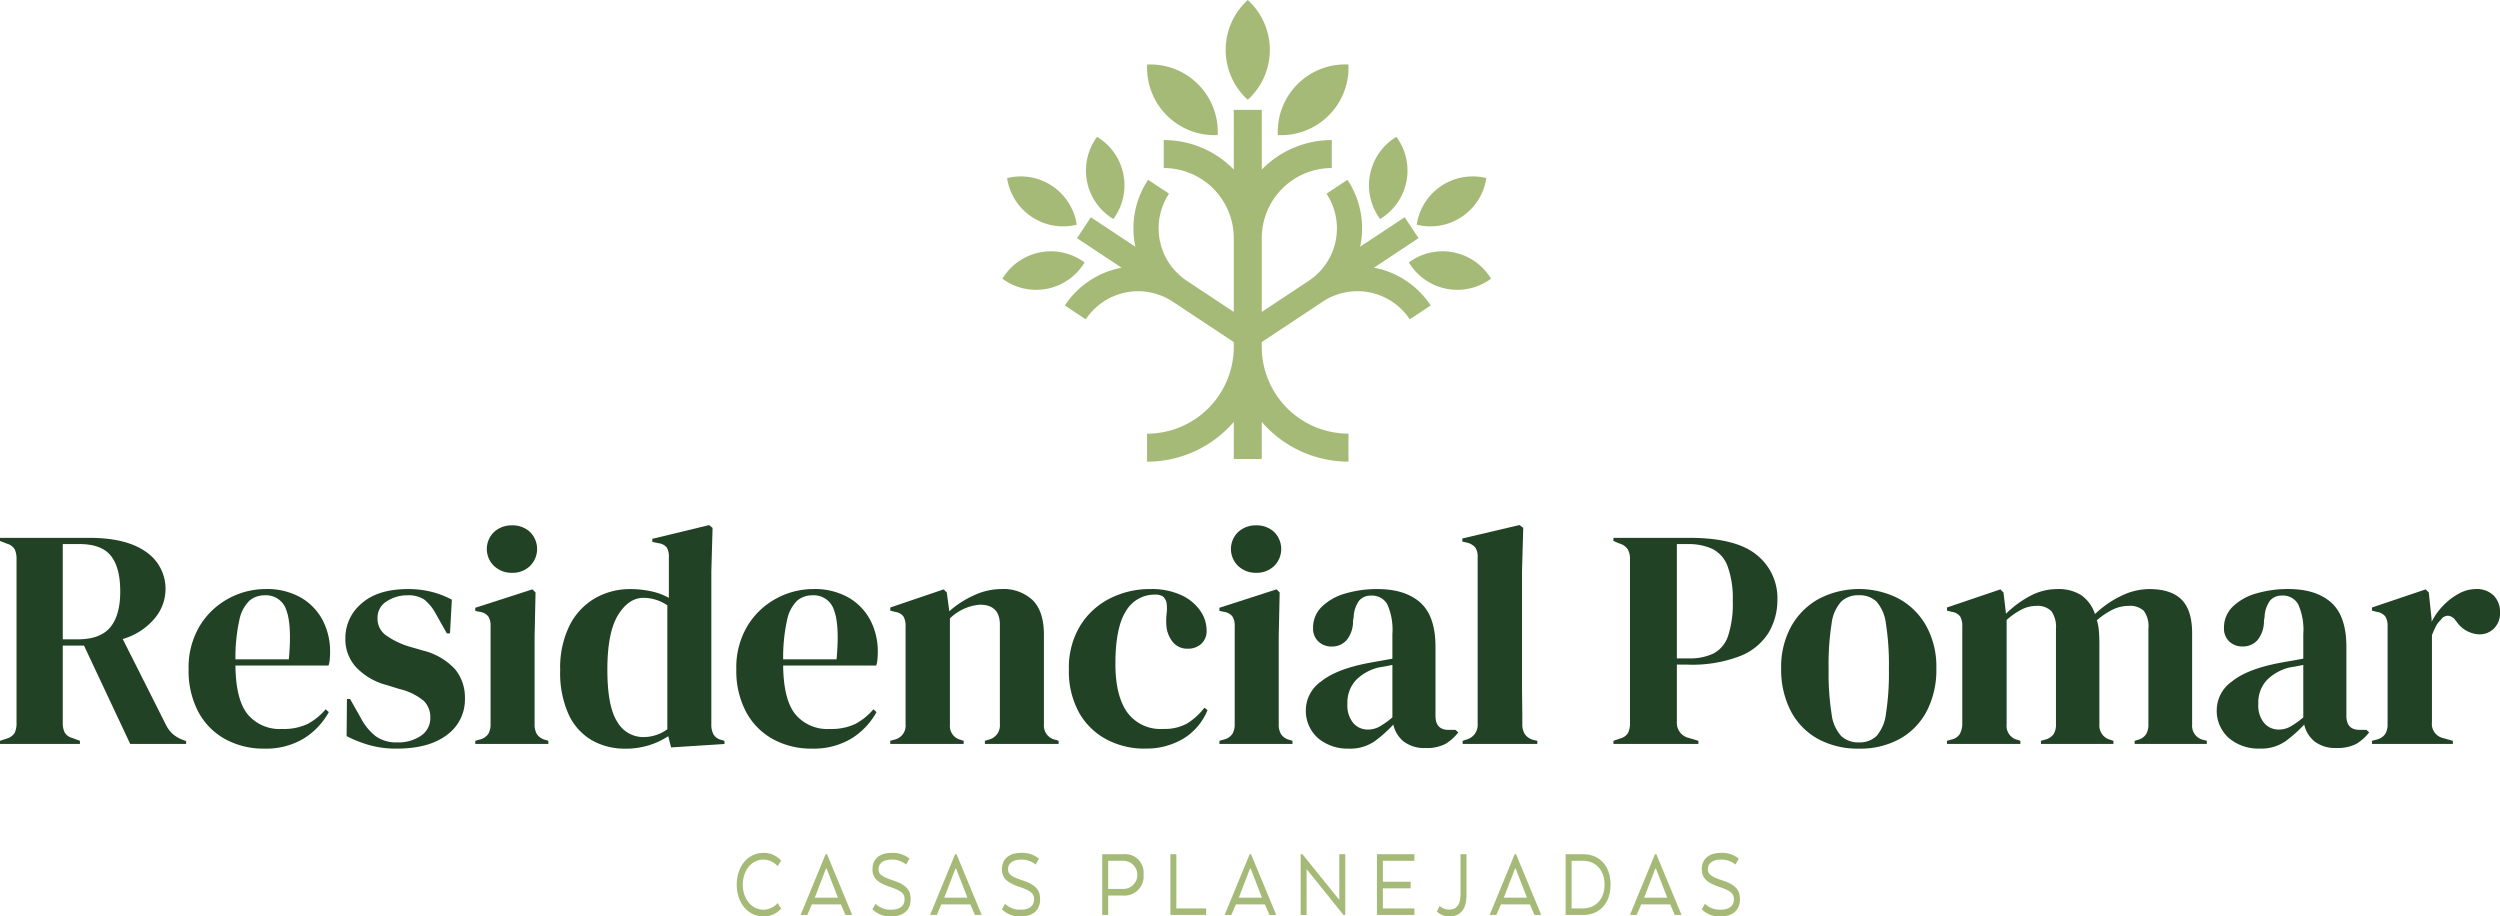 <svg xmlns="http://www.w3.org/2000/svg" xmlns:xlink="http://www.w3.org/1999/xlink" id="logo-pomar" width="405.42" height="148.607" viewBox="0 0 405.42 148.607"><defs><clipPath id="clip-path"><rect id="Ret&#xE2;ngulo_1" data-name="Ret&#xE2;ngulo 1" width="405.42" height="148.607" fill="none"></rect></clipPath></defs><g id="Grupo_2" data-name="Grupo 2"><g id="Grupo_1" data-name="Grupo 1" clip-path="url(#clip-path)"><path id="Caminho_1" data-name="Caminho 1" d="M10.179,161.564h2.431q3.646,0,5.267-1.95t1.621-5.8q0-3.9-1.52-5.8t-5.115-1.9H10.179ZM0,178.529v-.507l1.063-.354a2.225,2.225,0,0,0,1.317-.937,3.618,3.618,0,0,0,.3-1.646V148.6a3.769,3.769,0,0,0-.278-1.6,2.08,2.08,0,0,0-1.241-.936L0,145.612v-.506H14.483q5.975,0,9.166,2.253a7.234,7.234,0,0,1,3.191,6.254,7.4,7.4,0,0,1-1.672,4.456,10.576,10.576,0,0,1-5.266,3.444L26.94,175.49a5.078,5.078,0,0,0,1.038,1.393,5.336,5.336,0,0,0,1.545.936l.658.254v.456H21.117l-7.495-15.952H10.179v12.508a3.5,3.5,0,0,0,.3,1.57,1.981,1.981,0,0,0,1.266.911l1.215.456v.507Z" transform="translate(0 -57.885)" fill="#214224"></path><path id="Caminho_2" data-name="Caminho 2" d="M63.242,159.936a3.734,3.734,0,0,0-2.507.886,6.056,6.056,0,0,0-1.621,3.139,28.169,28.169,0,0,0-.632,6.356h8.659q.507-5.519-.4-7.951a3.44,3.44,0,0,0-3.495-2.431m.153-1.013a11.1,11.1,0,0,1,5.621,1.342,9.171,9.171,0,0,1,3.57,3.646,10.882,10.882,0,0,1,1.24,5.241q0,.558-.05,1.14a4.542,4.542,0,0,1-.2,1.038H58.483q.05,5.469,1.95,7.874a6.753,6.753,0,0,0,5.645,2.406,8.95,8.95,0,0,0,4.1-.81,10.013,10.013,0,0,0,2.937-2.38l.507.456a11.639,11.639,0,0,1-4.178,4.355,11.914,11.914,0,0,1-6.254,1.57,12.93,12.93,0,0,1-6.38-1.545,10.9,10.9,0,0,1-4.355-4.431,14.214,14.214,0,0,1-1.569-6.887,13.054,13.054,0,0,1,1.823-7.065,12.264,12.264,0,0,1,4.684-4.431,12.617,12.617,0,0,1,6-1.519" transform="translate(-20.3 -63.397)" fill="#214224"></path><path id="Caminho_3" data-name="Caminho 3" d="M101.483,184.8a15.772,15.772,0,0,1-4.456-.582,20.691,20.691,0,0,1-3.646-1.443l.05-6.026h.507l1.721,3.038a9.1,9.1,0,0,0,2.456,3.013,5.614,5.614,0,0,0,3.418.988,6.511,6.511,0,0,0,3.925-1.089,3.426,3.426,0,0,0,1.494-2.912,3.7,3.7,0,0,0-1.063-2.734,9.675,9.675,0,0,0-3.95-1.924l-2.127-.658a10.449,10.449,0,0,1-4.862-2.836,6.693,6.693,0,0,1-1.773-4.71,7.3,7.3,0,0,1,2.633-5.671q2.633-2.329,7.545-2.33a15.554,15.554,0,0,1,3.722.43,14.642,14.642,0,0,1,3.368,1.291l-.3,5.469h-.507l-1.773-3.139a7.572,7.572,0,0,0-1.9-2.354,4.757,4.757,0,0,0-2.811-.684,5.954,5.954,0,0,0-3.241.962,3.058,3.058,0,0,0-1.519,2.734,3.293,3.293,0,0,0,1.291,2.735,13.156,13.156,0,0,0,3.823,1.874l2.279.658A10.431,10.431,0,0,1,111,171.963a7.239,7.239,0,0,1,1.569,4.684,7.089,7.089,0,0,1-2.912,5.925q-2.912,2.228-8.178,2.228" transform="translate(-37.17 -63.397)" fill="#214224"></path><path id="Caminho_4" data-name="Caminho 4" d="M134.2,149.433a4.153,4.153,0,0,1-2.912-1.089,3.825,3.825,0,0,1,0-5.546,4.213,4.213,0,0,1,2.912-1.063,4.125,4.125,0,0,1,2.887,1.063,3.884,3.884,0,0,1,0,5.546,4.067,4.067,0,0,1-2.887,1.089m-5.975,27.751v-.507l.709-.2a2.355,2.355,0,0,0,1.393-.911,3.025,3.025,0,0,0,.38-1.621V158.093a2.744,2.744,0,0,0-.38-1.6,2.157,2.157,0,0,0-1.393-.734l-.709-.152v-.506l9.267-2.988.507.506-.152,7.191v14.179a3.034,3.034,0,0,0,.38,1.621,2.328,2.328,0,0,0,1.342.911l.506.151v.507Z" transform="translate(-51.151 -56.541)" fill="#214224"></path><path id="Caminho_5" data-name="Caminho 5" d="M164.611,176.037a6.565,6.565,0,0,0,3.9-1.266v-20.1a6.991,6.991,0,0,0-3.849-1.215q-2.431,0-4.153,2.811t-1.721,8.837q0,6.027,1.621,8.482a4.864,4.864,0,0,0,4.2,2.456m-2.937,1.874a10.742,10.742,0,0,1-5.368-1.342,9.353,9.353,0,0,1-3.773-4.153,16.255,16.255,0,0,1-1.393-7.216,15.415,15.415,0,0,1,1.57-7.368,10.577,10.577,0,0,1,4.152-4.355,11.331,11.331,0,0,1,5.621-1.443,15.892,15.892,0,0,1,3.393.355,10.45,10.45,0,0,1,2.886,1.063v-6.583a2.939,2.939,0,0,0-.329-1.57,2.055,2.055,0,0,0-1.393-.709l-.962-.2v-.506l9.216-2.228.557.456-.2,7.09v24.763a3.351,3.351,0,0,0,.354,1.646,1.987,1.987,0,0,0,1.317.886l.456.152v.506l-8.659.557-.456-1.823a12.308,12.308,0,0,1-3.114,1.468,12.706,12.706,0,0,1-3.874.557" transform="translate(-60.292 -56.508)" fill="#214224"></path><path id="Caminho_6" data-name="Caminho 6" d="M211.012,159.936a3.733,3.733,0,0,0-2.507.886,6.056,6.056,0,0,0-1.621,3.139,28.128,28.128,0,0,0-.633,6.356h8.659q.506-5.519-.405-7.951a3.439,3.439,0,0,0-3.494-2.431m.152-1.013a11.1,11.1,0,0,1,5.621,1.342,9.167,9.167,0,0,1,3.57,3.646,10.882,10.882,0,0,1,1.241,5.241q0,.558-.051,1.14a4.574,4.574,0,0,1-.2,1.038H206.252q.05,5.469,1.95,7.874a6.754,6.754,0,0,0,5.646,2.406,8.95,8.95,0,0,0,4.1-.81,10.021,10.021,0,0,0,2.937-2.38l.506.456a11.642,11.642,0,0,1-4.178,4.355,11.914,11.914,0,0,1-6.254,1.57,12.932,12.932,0,0,1-6.38-1.545,10.9,10.9,0,0,1-4.355-4.431,14.214,14.214,0,0,1-1.569-6.887,13.054,13.054,0,0,1,1.823-7.065,12.264,12.264,0,0,1,4.684-4.431,12.619,12.619,0,0,1,6-1.519" transform="translate(-79.247 -63.397)" fill="#214224"></path><path id="Caminho_7" data-name="Caminho 7" d="M240.189,184.04v-.507l.709-.2a2.31,2.31,0,0,0,1.773-2.481V165a3.027,3.027,0,0,0-.354-1.646,2.047,2.047,0,0,0-1.367-.734l-.76-.2v-.507l8.66-2.937.506.506.405,3.038a15.955,15.955,0,0,1,4-2.582,10.584,10.584,0,0,1,4.405-1.013,6.9,6.9,0,0,1,5.14,1.823q1.8,1.823,1.8,5.57V180.9a2.338,2.338,0,0,0,1.925,2.481l.456.151v.507H255.533v-.507l.658-.2a2.357,2.357,0,0,0,1.773-2.481V164.7q0-3.24-3.24-3.241a7.826,7.826,0,0,0-4.862,2.228V180.9a2.31,2.31,0,0,0,1.773,2.481l.456.151v.507Z" transform="translate(-95.816 -63.397)" fill="#214224"></path><path id="Caminho_8" data-name="Caminho 8" d="M300.734,184.8a13.121,13.121,0,0,1-6.254-1.494,11.051,11.051,0,0,1-4.456-4.355,13.864,13.864,0,0,1-1.646-7.013,13.093,13.093,0,0,1,1.8-7.013,11.984,11.984,0,0,1,4.811-4.456,14.269,14.269,0,0,1,6.608-1.545,11.519,11.519,0,0,1,4.963.962,7.608,7.608,0,0,1,3.089,2.507,5.6,5.6,0,0,1,1.063,3.216,2.831,2.831,0,0,1-.861,2.2,3.179,3.179,0,0,1-2.228.785,2.984,2.984,0,0,1-2.38-1.064,4.8,4.8,0,0,1-1.063-2.785,11.081,11.081,0,0,1,.05-1.9,6.325,6.325,0,0,0,0-1.6,1.791,1.791,0,0,0-.633-1.14,2.183,2.183,0,0,0-1.19-.278,5.358,5.358,0,0,0-4.785,2.684q-1.7,2.685-1.7,8.558,0,5.115,1.9,7.824a6.652,6.652,0,0,0,5.849,2.71,7.55,7.55,0,0,0,3.849-.861,10.463,10.463,0,0,0,2.836-2.582l.507.4a9.7,9.7,0,0,1-3.9,4.608,11.653,11.653,0,0,1-6.229,1.621" transform="translate(-115.039 -63.397)" fill="#214224"></path><path id="Caminho_9" data-name="Caminho 9" d="M334.96,149.433a4.153,4.153,0,0,1-2.912-1.089,3.825,3.825,0,0,1,0-5.546,4.213,4.213,0,0,1,2.912-1.063,4.123,4.123,0,0,1,2.886,1.063,3.882,3.882,0,0,1,0,5.546,4.065,4.065,0,0,1-2.886,1.089m-5.975,27.751v-.507l.709-.2a2.355,2.355,0,0,0,1.393-.911,3.024,3.024,0,0,0,.38-1.621V158.093a2.743,2.743,0,0,0-.38-1.6,2.157,2.157,0,0,0-1.393-.734l-.709-.152v-.506l9.267-2.988.507.506-.153,7.191v14.179a3.04,3.04,0,0,0,.38,1.621,2.33,2.33,0,0,0,1.342.911l.507.151v.507Z" transform="translate(-131.238 -56.541)" fill="#214224"></path><path id="Caminho_10" data-name="Caminho 10" d="M362.349,181.711a3.917,3.917,0,0,0,1.9-.481,13.558,13.558,0,0,0,2.1-1.494v-8.508l-1.013.2q-.507.1-1.164.2a7.753,7.753,0,0,0-3.722,2.051,5.339,5.339,0,0,0-1.393,3.874,4.434,4.434,0,0,0,.962,3.114,3.057,3.057,0,0,0,2.329,1.038M359.26,184.8a7.444,7.444,0,0,1-4.938-1.671,5.912,5.912,0,0,1-2-4.81,5.687,5.687,0,0,1,2.431-4.381q2.43-2,7.646-3.013.81-.151,1.823-.329t2.127-.38v-4a10.062,10.062,0,0,0-.835-4.836,2.826,2.826,0,0,0-2.608-1.392,2.465,2.465,0,0,0-1.925.784,4.829,4.829,0,0,0-.911,2.71l-.1.557a4.856,4.856,0,0,1-1.063,3.191,3.15,3.15,0,0,1-2.38,1.013,3.048,3.048,0,0,1-2.178-.81,2.845,2.845,0,0,1-.861-2.178,4.708,4.708,0,0,1,1.443-3.494,9.021,9.021,0,0,1,3.823-2.127,18.03,18.03,0,0,1,5.166-.709q4.506,0,6.963,2.2t2.456,7.165v11.192q0,2.279,2.127,2.279h1.114l.456.405a7.464,7.464,0,0,1-2.1,1.874,6.485,6.485,0,0,1-3.216.659,5.467,5.467,0,0,1-3.519-1.038,4.852,4.852,0,0,1-1.7-2.76,21.121,21.121,0,0,1-3.114,2.76,6.941,6.941,0,0,1-4.127,1.139" transform="translate(-140.548 -63.397)" fill="#214224"></path><path id="Caminho_11" data-name="Caminho 11" d="M394.581,177.151v-.507l.608-.2a2.445,2.445,0,0,0,1.823-2.532V146.817a2.514,2.514,0,0,0-.405-1.544,2.476,2.476,0,0,0-1.418-.785l-.658-.152v-.507l9.267-2.177.608.456-.2,7.09v17.319q0,1.874.026,3.722t.025,3.671a3,3,0,0,0,.405,1.646,2.4,2.4,0,0,0,1.367.937l.658.151v.507Z" transform="translate(-157.385 -56.508)" fill="#214224"></path><path id="Caminho_12" data-name="Caminho 12" d="M445.585,164.653h1.925a8.824,8.824,0,0,0,4.051-.81,4.977,4.977,0,0,0,2.329-2.836,16.544,16.544,0,0,0,.76-5.621,15.355,15.355,0,0,0-.836-5.672,5.115,5.115,0,0,0-2.456-2.81,9.274,9.274,0,0,0-4.051-.785h-1.722ZM435.3,178.529v-.507l1.013-.354a2.125,2.125,0,0,0,1.342-.911,3.411,3.411,0,0,0,.329-1.621V148.6a3.212,3.212,0,0,0-.355-1.621,2.431,2.431,0,0,0-1.367-.962l-.962-.405v-.506H447.61q7.546,0,10.913,2.76a8.94,8.94,0,0,1,3.367,7.267,10.374,10.374,0,0,1-1.392,5.292,9.53,9.53,0,0,1-4.583,3.823,21.558,21.558,0,0,1-8.609,1.418h-1.722v9.318a2.5,2.5,0,0,0,1.975,2.582l1.519.456v.507Z" transform="translate(-173.651 -57.885)" fill="#214224"></path><path id="Caminho_13" data-name="Caminho 13" d="M493.156,183.787a3.941,3.941,0,0,0,2.836-1.013,6.626,6.626,0,0,0,1.544-3.6,42.289,42.289,0,0,0,.481-7.292,42.689,42.689,0,0,0-.481-7.343,6.628,6.628,0,0,0-1.544-3.6,3.944,3.944,0,0,0-2.836-1.013,4.032,4.032,0,0,0-2.861,1.013,6.491,6.491,0,0,0-1.57,3.6,42.644,42.644,0,0,0-.481,7.343,42.244,42.244,0,0,0,.481,7.292,6.488,6.488,0,0,0,1.57,3.6,4.029,4.029,0,0,0,2.861,1.013m0,1.013a13.409,13.409,0,0,1-6.685-1.6,10.9,10.9,0,0,1-4.38-4.532,14.588,14.588,0,0,1-1.545-6.887,13.57,13.57,0,0,1,1.646-6.836,11.437,11.437,0,0,1,4.507-4.456,14.111,14.111,0,0,1,12.888-.025,11.316,11.316,0,0,1,4.481,4.431,13.683,13.683,0,0,1,1.646,6.887,14.563,14.563,0,0,1-1.544,6.912,10.989,10.989,0,0,1-4.355,4.507,13.27,13.27,0,0,1-6.659,1.6" transform="translate(-191.699 -63.397)" fill="#214224"></path><path id="Caminho_14" data-name="Caminho 14" d="M525.281,184.04v-.507l.709-.2a2.134,2.134,0,0,0,1.342-.86,3.359,3.359,0,0,0,.43-1.621V165a3.021,3.021,0,0,0-.355-1.646,2.044,2.044,0,0,0-1.367-.734l-.76-.2v-.507l8.66-2.937.506.506.405,3.444a16.449,16.449,0,0,1,3.823-2.836,9.3,9.3,0,0,1,4.482-1.164,6.879,6.879,0,0,1,3.9.988,6.047,6.047,0,0,1,2.228,3.064,16.367,16.367,0,0,1,4.279-2.963,10.458,10.458,0,0,1,4.482-1.089q3.595,0,5.292,1.721t1.7,5.419V180.9a2.319,2.319,0,0,0,1.823,2.481l.557.151v.507h-11.7v-.507l.507-.151a2.331,2.331,0,0,0,1.342-.911,3.029,3.029,0,0,0,.38-1.621v-15.5a4.22,4.22,0,0,0-.759-2.912,3.264,3.264,0,0,0-2.431-.785,5.962,5.962,0,0,0-2.557.582,11.927,11.927,0,0,0-2.608,1.747,8.061,8.061,0,0,1,.329,1.773q.076.963.076,2.026V180.9a2.38,2.38,0,0,0,1.823,2.481l.456.151v.507H540.524v-.507l.709-.2a2.387,2.387,0,0,0,1.342-.886,2.9,2.9,0,0,0,.38-1.6V165.405a4.465,4.465,0,0,0-.734-2.887,3.147,3.147,0,0,0-2.506-.861,5.176,5.176,0,0,0-2.33.582,11.593,11.593,0,0,0-2.43,1.7V180.9a2.31,2.31,0,0,0,1.772,2.481l.456.151v.507Z" transform="translate(-209.544 -63.397)" fill="#214224"></path><path id="Caminho_15" data-name="Caminho 15" d="M608.1,181.711a3.917,3.917,0,0,0,1.9-.481,13.529,13.529,0,0,0,2.1-1.494v-8.508l-1.013.2q-.507.1-1.164.2a7.753,7.753,0,0,0-3.722,2.051,5.339,5.339,0,0,0-1.393,3.874,4.434,4.434,0,0,0,.962,3.114,3.057,3.057,0,0,0,2.329,1.038m-3.089,3.089a7.441,7.441,0,0,1-4.937-1.671,5.911,5.911,0,0,1-2-4.81,5.687,5.687,0,0,1,2.431-4.381q2.431-2,7.647-3.013.809-.151,1.823-.329t2.127-.38v-4a10.062,10.062,0,0,0-.836-4.836,2.825,2.825,0,0,0-2.608-1.392,2.465,2.465,0,0,0-1.925.784,4.829,4.829,0,0,0-.911,2.71l-.1.557a4.856,4.856,0,0,1-1.063,3.191,3.15,3.15,0,0,1-2.38,1.013,3.049,3.049,0,0,1-2.178-.81,2.845,2.845,0,0,1-.861-2.178,4.708,4.708,0,0,1,1.443-3.494,9.021,9.021,0,0,1,3.823-2.127,18.029,18.029,0,0,1,5.166-.709q4.506,0,6.963,2.2t2.456,7.165v11.192q0,2.279,2.127,2.279h1.114l.456.405a7.464,7.464,0,0,1-2.1,1.874,6.484,6.484,0,0,1-3.216.659,5.467,5.467,0,0,1-3.519-1.038,4.852,4.852,0,0,1-1.7-2.76,21.09,21.09,0,0,1-3.114,2.76,6.941,6.941,0,0,1-4.127,1.139" transform="translate(-238.581 -63.397)" fill="#214224"></path><path id="Caminho_16" data-name="Caminho 16" d="M639.942,184.04v-.507l.76-.2a2.357,2.357,0,0,0,1.393-.911,2.923,2.923,0,0,0,.379-1.57V165a2.859,2.859,0,0,0-.379-1.646,2.158,2.158,0,0,0-1.393-.734l-.76-.2v-.507l8.71-2.937.506.506.456,4.355v.405a10.62,10.62,0,0,1,1.848-2.608,10.373,10.373,0,0,1,2.532-1.95,5.729,5.729,0,0,1,2.76-.759,3.869,3.869,0,0,1,2.938,1.063,3.736,3.736,0,0,1,1.013,2.684,3.49,3.49,0,0,1-.988,2.659,3.3,3.3,0,0,1-2.355.937,4.664,4.664,0,0,1-3.747-2.127l-.1-.1a1.688,1.688,0,0,0-1.165-.785,1.346,1.346,0,0,0-1.215.633,3.814,3.814,0,0,0-.835,1.089,12.993,12.993,0,0,0-.633,1.443v14.128a2.342,2.342,0,0,0,1.773,2.532l1.62.456v.507Z" transform="translate(-255.284 -63.397)" fill="#214224"></path><path id="Caminho_17" data-name="Caminho 17" d="M205.962,239.136a3.635,3.635,0,0,1-2.872,1.264c-2.568,0-4.321-2.265-4.321-5.139,0-2.906,1.753-5.155,4.321-5.155a3.635,3.635,0,0,1,2.872,1.264l-.552.887a3.19,3.19,0,0,0-2.306-1.068c-1.988,0-3.355,1.839-3.355,4.072,0,2.217,1.367,4.055,3.355,4.055a3.191,3.191,0,0,0,2.306-1.067Z" transform="translate(-79.293 -91.793)" fill="#a6ba78"></path></g></g><path id="Caminho_18" data-name="Caminho 18" d="M218.355,237.356l1.753-4.565h.11l1.768,4.565.069.148h-3.769Zm1.7-6.9-4.059,9.851h1.092l.731-1.708h4.708l.732,1.708h1.105l-4.088-9.851Z" transform="translate(-86.164 -91.935)" fill="#a6ba78"></path><g id="Grupo_4" data-name="Grupo 4"><g id="Grupo_3" data-name="Grupo 3" clip-path="url(#clip-path)"><path id="Caminho_19" data-name="Caminho 19" d="M235.881,238.364a3.477,3.477,0,0,0,2.5.952c1.532,0,2.2-.689,2.2-1.691,0-.92-.511-1.379-2.32-1.987-2.016-.69-2.886-1.4-2.886-2.89,0-1.675,1.174-2.643,3.066-2.643a4.179,4.179,0,0,1,2.927.936l-.525.952a3.624,3.624,0,0,0-2.4-.8c-1.188,0-2.085.542-2.085,1.56,0,.8.539,1.215,2.333,1.806,2.209.723,2.872,1.593,2.872,3.054,0,1.592-.953,2.791-3.162,2.791a3.946,3.946,0,0,1-3.038-1.165Z" transform="translate(-93.888 -91.793)" fill="#a6ba78"></path></g></g><path id="Caminho_20" data-name="Caminho 20" d="M253.29,237.356l1.753-4.565h.11l1.768,4.565.068.148h-3.768Zm1.7-6.9-4.06,9.851h1.092l.731-1.708h4.708l.732,1.708H259.3l-4.088-9.851Z" transform="translate(-100.1 -91.935)" fill="#a6ba78"></path><g id="Grupo_6" data-name="Grupo 6"><g id="Grupo_5" data-name="Grupo 5" clip-path="url(#clip-path)"><path id="Caminho_21" data-name="Caminho 21" d="M270.816,238.364a3.477,3.477,0,0,0,2.5.952c1.532,0,2.2-.689,2.2-1.691,0-.92-.511-1.379-2.32-1.987-2.016-.69-2.886-1.4-2.886-2.89,0-1.675,1.174-2.643,3.066-2.643a4.179,4.179,0,0,1,2.927.936l-.525.952a3.624,3.624,0,0,0-2.4-.8c-1.188,0-2.085.542-2.085,1.56,0,.8.539,1.215,2.333,1.806,2.209.723,2.872,1.593,2.872,3.054,0,1.592-.953,2.791-3.162,2.791a3.946,3.946,0,0,1-3.038-1.165Z" transform="translate(-107.824 -91.793)" fill="#a6ba78"></path><path id="Caminho_22" data-name="Caminho 22" d="M300.739,231.527h-2.4v4.565h2.4a2.283,2.283,0,1,0,0-4.565m-3.369-1.067h3.4a2.993,2.993,0,0,1,3.3,3.284,3.093,3.093,0,0,1-3.355,3.415h-2.375v3.153h-.967Z" transform="translate(-118.626 -91.935)" fill="#a6ba78"></path></g></g><path id="Caminho_23" data-name="Caminho 23" d="M315.767,230.461v9.851h5.8v-1.068h-4.833v-8.784Z" transform="translate(-125.965 -91.935)" fill="#a6ba78"></path><path id="Caminho_24" data-name="Caminho 24" d="M332.758,237.356l1.753-4.565h.11l1.768,4.565.068.148h-3.768Zm1.7-6.9-4.06,9.851h1.092l.731-1.708h4.708l.732,1.708h1.105l-4.088-9.851Z" transform="translate(-131.801 -91.935)" fill="#a6ba78"></path><path id="Caminho_25" data-name="Caminho 25" d="M357.175,230.461v7.4l-5.978-7.4h-.29v9.851h.966v-7.438l5.978,7.438h.29v-9.851Z" transform="translate(-139.983 -91.935)" fill="#a6ba78"></path><path id="Caminho_26" data-name="Caminho 26" d="M371.486,230.461v9.851h6.075v-1.068h-5.109v-3.251h4.5v-1.067h-4.5v-3.4h5.109v-1.067Z" transform="translate(-148.192 -91.935)" fill="#a6ba78"></path><g id="Grupo_8" data-name="Grupo 8"><g id="Grupo_7" data-name="Grupo 7" clip-path="url(#clip-path)"><path id="Caminho_27" data-name="Caminho 27" d="M388.1,238.867a2.467,2.467,0,0,0,1.505.575c1.2,0,1.878-.739,1.878-2.513v-6.468h.967v6.7c0,2.184-.967,3.382-2.762,3.382a2.831,2.831,0,0,1-2.057-.8Z" transform="translate(-154.633 -91.935)" fill="#a6ba78"></path></g></g><path id="Caminho_28" data-name="Caminho 28" d="M404.255,237.356l1.753-4.565h.111l1.768,4.565.069.148h-3.769Zm1.7-6.9-4.059,9.851h1.092l.731-1.708h4.708l.732,1.708h1.105l-4.087-9.851Z" transform="translate(-160.323 -91.935)" fill="#a6ba78"></path><g id="Grupo_10" data-name="Grupo 10"><g id="Grupo_9" data-name="Grupo 9" clip-path="url(#clip-path)"><path id="Caminho_29" data-name="Caminho 29" d="M423.371,231.527v7.717h1.85c1.975,0,3.493-1.428,3.493-3.858s-1.519-3.859-3.493-3.859Zm1.905,8.784H422.4V230.46h2.872c2.624,0,4.418,1.9,4.418,4.926s-1.794,4.925-4.418,4.925" transform="translate(-168.505 -91.935)" fill="#a6ba78"></path></g></g><path id="Caminho_30" data-name="Caminho 30" d="M442.106,237.356l1.753-4.565h.111l1.768,4.565.069.148h-3.769Zm1.7-6.9-4.059,9.851h1.092l.731-1.708h4.708l.732,1.708h1.105l-4.088-9.851Z" transform="translate(-175.422 -91.935)" fill="#a6ba78"></path><g id="Grupo_12" data-name="Grupo 12"><g id="Grupo_11" data-name="Grupo 11" clip-path="url(#clip-path)"><path id="Caminho_31" data-name="Caminho 31" d="M459.633,238.364a3.478,3.478,0,0,0,2.5.952c1.532,0,2.195-.689,2.195-1.691,0-.92-.51-1.379-2.319-1.987-2.016-.69-2.886-1.4-2.886-2.89,0-1.675,1.173-2.643,3.065-2.643a4.18,4.18,0,0,1,2.927.936l-.525.952a3.625,3.625,0,0,0-2.4-.8c-1.187,0-2.085.542-2.085,1.56,0,.8.539,1.215,2.333,1.806,2.209.723,2.871,1.593,2.871,3.054,0,1.592-.952,2.791-3.162,2.791a3.945,3.945,0,0,1-3.037-1.165Z" transform="translate(-183.146 -91.793)" fill="#a6ba78"></path><path id="Caminho_32" data-name="Caminho 32" d="M334.262,16.184a10.933,10.933,0,0,0,0-16.184,10.933,10.933,0,0,0,0,16.184" transform="translate(-131.915)" fill="#a6ba78"></path><path id="Caminho_33" data-name="Caminho 33" d="M353,25.65a10.907,10.907,0,0,0,3.19-8.253A10.934,10.934,0,0,0,344.742,28.84,10.907,10.907,0,0,0,353,25.65" transform="translate(-137.519 -6.935)" fill="#a6ba78"></path><path id="Caminho_34" data-name="Caminho 34" d="M320.924,28.84A10.934,10.934,0,0,0,309.481,17.4,10.934,10.934,0,0,0,320.924,28.84" transform="translate(-123.453 -6.935)" fill="#a6ba78"></path><path id="Caminho_35" data-name="Caminho 35" d="M389.538,54.142a9.157,9.157,0,0,0,3.972-6.277,9.178,9.178,0,0,0-11.288,7.559,9.154,9.154,0,0,0,7.316-1.282" transform="translate(-152.475 -18.986)" fill="#a6ba78"></path><path id="Caminho_36" data-name="Caminho 36" d="M387.346,67.976a9.158,9.158,0,0,0-7.247,1.63,9.179,9.179,0,0,0,13.327,2.637,9.157,9.157,0,0,0-6.08-4.267" transform="translate(-151.628 -27.047)" fill="#a6ba78"></path><path id="Caminho_37" data-name="Caminho 37" d="M375.412,44.162a9.158,9.158,0,0,0-1.63-7.247,9.179,9.179,0,0,0-2.637,13.327,9.157,9.157,0,0,0,4.267-6.08" transform="translate(-147.336 -14.726)" fill="#a6ba78"></path><path id="Caminho_38" data-name="Caminho 38" d="M275.685,54.142A9.154,9.154,0,0,0,283,55.424a9.178,9.178,0,0,0-11.288-7.559,9.157,9.157,0,0,0,3.972,6.277" transform="translate(-108.391 -18.986)" fill="#a6ba78"></path><path id="Caminho_39" data-name="Caminho 39" d="M283.77,69.605a9.178,9.178,0,0,0-13.327,2.638,9.179,9.179,0,0,0,13.327-2.638" transform="translate(-107.885 -27.046)" fill="#a6ba78"></path><path id="Caminho_40" data-name="Caminho 40" d="M297.422,50.242a9.178,9.178,0,0,0-2.638-13.327,9.179,9.179,0,0,0,2.638,13.327" transform="translate(-116.874 -14.726)" fill="#a6ba78"></path><path id="Caminho_41" data-name="Caminho 41" d="M337.566,55.263c-.049-.01-.1-.017-.148-.026l7.226-4.789-2.25-3.394-7.226,4.789c.011-.049.024-.1.034-.147a14.165,14.165,0,0,0-2.089-10.71l-3.394,2.25a10.2,10.2,0,0,1-2.862,14.116l-7.635,5.061V50.434a11.369,11.369,0,0,1,11.356-11.356v-4.54a15.847,15.847,0,0,0-11.356,4.788V29.649h-4.54v9.676a15.849,15.849,0,0,0-11.357-4.788v4.54a11.369,11.369,0,0,1,11.357,11.356V62.412l-7.635-5.061a10.2,10.2,0,0,1-2.863-14.116l-3.394-2.25A14.165,14.165,0,0,0,298.7,51.7c.01.049.023.1.034.147l-7.226-4.789-2.25,3.394,7.226,4.789c-.049.01-.1.016-.148.026a14.162,14.162,0,0,0-9.051,6.1l3.394,2.25a10.185,10.185,0,0,1,14.116-2.864l9.886,6.552v.792a14.078,14.078,0,0,1-14.062,14.061v4.54a18.561,18.561,0,0,0,14.062-6.444v6.006h4.54V80.246a18.561,18.561,0,0,0,14.061,6.444v-4.54A14.077,14.077,0,0,1,319.22,68.089V67.3l9.885-6.552a10.185,10.185,0,0,1,14.116,2.864l3.394-2.25a14.162,14.162,0,0,0-9.05-6.1" transform="translate(-114.603 -11.828)" fill="#a6ba78"></path></g></g></svg>